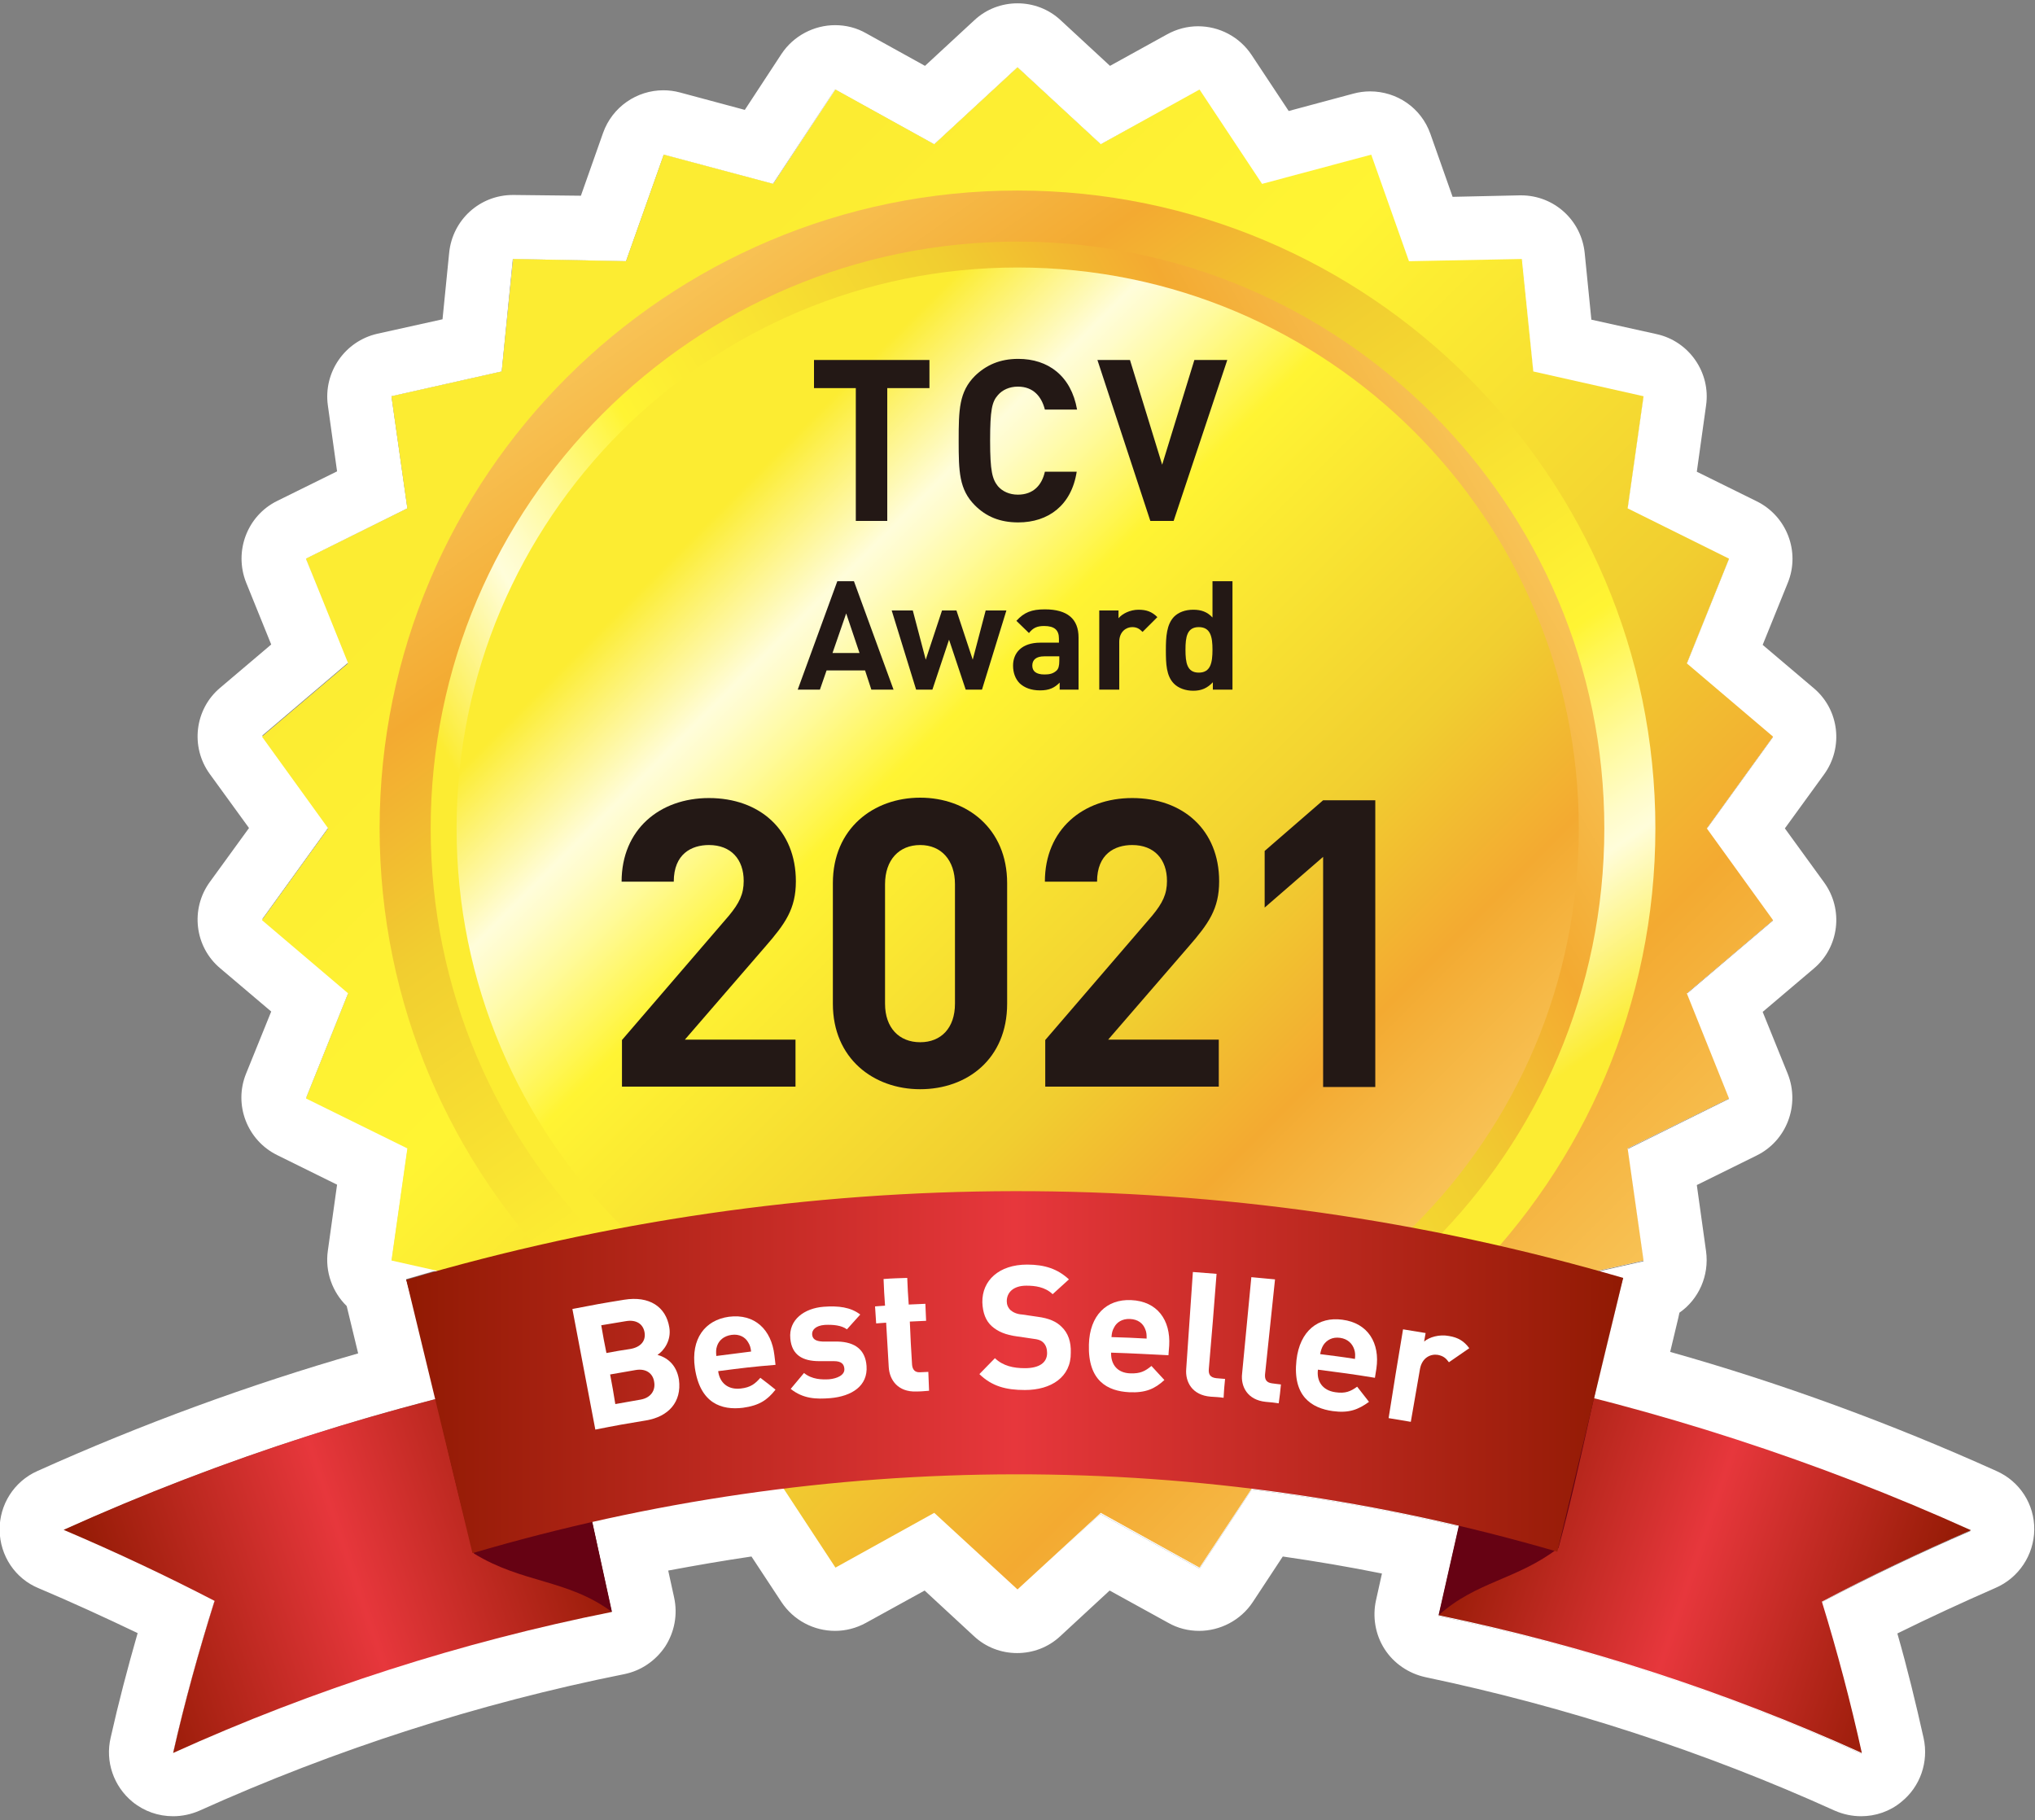 <?xml version="1.0" encoding="utf-8"?>
<!-- Generator: Adobe Illustrator 25.4.1, SVG Export Plug-In . SVG Version: 6.00 Build 0)  -->
<svg version="1.1" id="レイヤー_1" xmlns="http://www.w3.org/2000/svg" xmlns:xlink="http://www.w3.org/1999/xlink" x="0px"
	 y="0px" viewBox="0 0 550 492" style="enable-background:new 0 0 550 492;" xml:space="preserve">
<rect x="0" y="0" width="550" height="492" fill="#808080" stroke="none"/>
<style type="text/css">
	.st0{fill:#FFFFFF;}
	.st1{fill:url(#SVGID_1_);}
	.st2{fill:url(#SVGID_00000049218345462074234140000011127130371261777577_);}
	.st3{fill:url(#SVGID_00000115513665766275430410000005784390037463971483_);}
	.st4{fill:url(#SVGID_00000049200811502731390340000005775072830286669727_);}
	.st5{fill:url(#SVGID_00000165933390840088185850000018095441039824082817_);}
	.st6{fill:url(#SVGID_00000169533502491424511330000006493328045773555898_);}
	.st7{fill:#660213;}
	.st8{fill:url(#SVGID_00000018927734047251418190000009588246279510682032_);}
	.st9{fill:#231815;}
</style>
<g>
	<g>
		<path class="st0" d="M532.7,413.6c-33-14.9-67.1-26.8-101.8-35.7c2.6-10.8,5.2-21.6,7.8-32.5c-2.3-0.7-4.5-1.3-6.8-1.9l12.4-2.8
			l-4.3-30.3l27.4-13.6l-11.4-28.4l23.3-19.8l-17.9-24.8l17.9-24.8l-23.3-19.8l11.4-28.4l-27.4-13.6l4.3-30.3l-29.8-6.7l-3-30.4
			l-30.6,0.6l-10.2-28.8l-29.5,7.9l-16.8-25.5L297.5,39L275,18.2L252.5,39l-26.8-14.8L209,49.7l-29.5-7.9l-10.2,28.8L138.7,70
			l-3,30.4l-29.8,6.7l4.3,30.3L82.7,151l11.4,28.4l-23.3,19.8l17.9,24.8l-17.9,24.8l23.3,19.8l-11.4,28.4l27.4,13.6l-4.3,30.3
			l12.3,2.8c-2.8,0.8-5.5,1.5-8.3,2.4c0,0,0,0-0.1,0c0,0,0,0,0,0.1c0,0,0,0,0,0c2.6,10.8,5.2,21.6,7.8,32.4
			c-34.2,8.8-67.8,20.6-100.3,35.3c14,5.9,27.6,12.3,40.7,19.1c-4.3,13.7-8.1,27.4-11.2,41.1c38.2-17.3,78-30,118.5-38.1
			c-1.8-8.1-3.5-16.3-5.3-24.4c17.1-3.9,34.3-6.9,51.6-9l14.1,21.4l26.8-14.8l22.5,20.8l22.5-20.8l26.8,14.8l14.1-21.4
			c18.8,2.3,37.5,5.7,56,10c-1.8,8.1-3.7,16.2-5.5,24.2c39.1,8.2,77.4,20.6,114.3,37.2c-3-13.6-6.6-27.3-10.8-40.9
			C505.4,426,518.8,419.5,532.7,413.6z"/>
		<path class="st0" d="M275,18.2L297.5,39l26.8-14.8l16.8,25.5l29.5-7.9l10.2,28.8l30.6-0.6l3,30.4l29.8,6.7l-4.3,30.3l27.4,13.6
			l-11.4,28.4l23.3,19.8l-17.9,24.8l17.9,24.8l-23.3,19.8l11.4,28.4l-27.4,13.6l4.3,30.3l-12.4,2.8c2.3,0.6,4.5,1.3,6.8,1.9
			c-2.6,10.8-5.2,21.6-7.8,32.5c34.7,8.9,68.8,20.8,101.8,35.7c-13.9,6-27.3,12.4-40.3,19.3c4.2,13.7,7.8,27.3,10.8,40.9
			c-36.9-16.7-75.2-29.1-114.3-37.2c1.8-8.1,3.7-16.2,5.5-24.2c-18.6-4.4-37.3-7.7-56-10l-14.1,21.4l-26.8-14.8L275,429.6
			l-22.5-20.8l-26.8,14.8l-14.1-21.4c-17.3,2.1-34.5,5.1-51.6,9c1.8,8.1,3.5,16.3,5.3,24.4c-40.5,8.1-80.3,20.8-118.5,38.1
			c3.1-13.7,6.9-27.4,11.2-41.1c-13.1-6.8-26.7-13.2-40.7-19.1c32.6-14.7,66.1-26.5,100.3-35.3c-2.6-10.8-5.2-21.6-7.8-32.4
			c0,0,0,0,0,0c0,0,0,0,0-0.1c0,0,0,0,0.1,0c2.7-0.8,5.5-1.6,8.3-2.4l-12.3-2.8l4.3-30.3l-27.4-13.6l11.4-28.4l-23.3-19.8l17.9-24.8
			l-17.9-24.8l23.3-19.8L82.7,151l27.4-13.6l-4.3-30.3l29.8-6.7l3-30.4l30.6,0.6l10.2-28.8l29.5,7.9l16.8-25.5L252.5,39L275,18.2
			 M275,0.9c-4.2,0-8.4,1.5-11.7,4.6L250,17.8L234.1,9c-2.6-1.5-5.5-2.2-8.4-2.2c-5.6,0-11.2,2.8-14.5,7.8l-9.9,15.1l-17.5-4.7
			c-1.5-0.4-3-0.6-4.5-0.6c-7.2,0-13.8,4.5-16.3,11.5l-6,17L139,52.7c-0.1,0-0.2,0-0.4,0c-8.9,0-16.3,6.7-17.2,15.6l-1.8,18
			L102,90.2c-8.8,2-14.6,10.4-13.4,19.3l2.5,17.9l-16.2,8c-8.1,4-11.7,13.6-8.4,22l6.8,16.8l-13.8,11.7c-6.9,5.8-8.1,16-2.8,23.3
			l10.6,14.6l-10.6,14.6c-5.3,7.3-4.1,17.5,2.8,23.3l13.8,11.7l-6.8,16.8c-3.4,8.4,0.3,18,8.4,22l16.2,8l-2.5,17.9
			c-0.8,5.7,1.3,11.2,5.1,14.9l3.1,12.8c-29.6,8.5-58.7,19.2-86.7,31.8c-6.3,2.8-10.3,9.1-10.2,16c0.1,6.9,4.2,13.1,10.6,15.7
			c9,3.8,17.9,7.9,26.7,12.1c-2.7,9.4-5.2,18.9-7.3,28.3c-1.5,6.4,0.8,13.1,5.9,17.3c3.2,2.6,7,3.9,11,3.9c2.4,0,4.8-0.5,7.1-1.5
			c36.6-16.5,75.3-29,114.8-36.9c4.5-0.9,8.5-3.6,11.1-7.5c2.5-3.9,3.4-8.6,2.4-13.2l-1.6-7.3c7.5-1.4,15-2.7,22.5-3.8l8.1,12.3
			c3.3,5,8.8,7.8,14.5,7.8c2.8,0,5.7-0.7,8.4-2.2l15.8-8.7l13.3,12.3c3.3,3.1,7.5,4.6,11.7,4.6c4.2,0,8.4-1.5,11.7-4.6l13.3-12.3
			l15.8,8.7c2.6,1.5,5.5,2.2,8.4,2.2c5.6,0,11.2-2.8,14.5-7.8l8.1-12.3c9,1.3,17.9,2.8,26.8,4.6l-1.6,7.2c-1,4.5-0.2,9.3,2.3,13.2
			c2.5,3.9,6.5,6.6,11,7.6c38.1,8,75.4,20.1,110.7,36.1c2.3,1,4.7,1.5,7.1,1.5c3.9,0,7.8-1.3,10.9-3.9c5.1-4.1,7.4-10.8,6-17.2
			c-2.1-9.4-4.4-18.9-7.1-28.3c8.7-4.3,17.6-8.4,26.5-12.3c6.3-2.7,10.4-8.9,10.5-15.7c0.1-6.9-3.9-13.1-10.2-15.9
			c-28.4-12.8-58-23.7-88.2-32.2l2.2-9.2l0.3-1.4c5.2-3.6,8.1-10,7.2-16.6l-2.5-17.9l16.2-8c8.1-4,11.7-13.6,8.4-22l-6.8-16.8
			l13.8-11.7c6.9-5.8,8.1-16,2.8-23.3l-10.6-14.6l10.6-14.6c5.3-7.3,4.1-17.5-2.8-23.3l-13.8-11.7l6.8-16.8c3.4-8.4-0.3-18-8.4-22
			l-16.2-8l2.5-17.9c1.3-8.9-4.6-17.4-13.4-19.3l-17.6-3.9l-1.8-18c-0.9-8.9-8.3-15.6-17.2-15.6c-0.1,0-0.2,0-0.4,0l-18.1,0.4l-6-17
			c-2.5-7.1-9.1-11.5-16.3-11.5c-1.5,0-3,0.2-4.5,0.6l-17.5,4.7l-10-15.1c-3.3-5-8.8-7.8-14.5-7.8c-2.8,0-5.7,0.7-8.4,2.2L300,17.8
			L286.7,5.5C283.4,2.4,279.2,0.9,275,0.9L275,0.9z"/>
	</g>
	<g>
		
			<linearGradient id="SVGID_1_" gradientUnits="userSpaceOnUse" x1="-524.273" y1="-353.377" x2="-522.887" y2="-353.377" gradientTransform="matrix(209.422 209.422 209.422 -209.422 183928.734 35868.223)">
			<stop  offset="0" style="stop-color:#FCEC32"/>
			<stop  offset="0.103" style="stop-color:#FCEC32"/>
			<stop  offset="0.382" style="stop-color:#FFF433"/>
			<stop  offset="0.685" style="stop-color:#F1CE30"/>
			<stop  offset="0.842" style="stop-color:#F3AA31"/>
			<stop  offset="1" style="stop-color:#F8C356"/>
		</linearGradient>
		<polygon class="st1" points="275,429.6 252.5,408.9 225.8,423.7 209,398.1 179.4,406 169.2,377.2 138.7,377.8 135.6,347.4 
			105.8,340.7 110.1,310.4 82.7,296.9 94.1,268.5 70.8,248.7 88.7,223.9 70.8,199.1 94.1,179.3 82.7,151 110.1,137.4 105.8,107.1 
			135.6,100.4 138.7,70 169.2,70.6 179.4,41.8 209,49.7 225.8,24.2 252.5,39 275,18.2 297.5,39 324.2,24.2 341.1,49.7 370.6,41.8 
			380.8,70.6 411.3,70 414.4,100.4 444.2,107.1 439.9,137.4 467.3,151 455.9,179.3 479.2,199.1 461.3,223.9 479.2,248.7 
			455.9,268.5 467.3,296.9 439.9,310.4 444.2,340.7 414.4,347.4 411.3,377.8 380.8,377.2 370.6,406 341.1,398.1 324.2,423.7 
			297.5,408.9 		"/>
		
			<linearGradient id="SVGID_00000172416227565351851820000016309622327396078262_" gradientUnits="userSpaceOnUse" x1="-526.121" y1="-355.161" x2="-524.735" y2="-355.161" gradientTransform="matrix(-142.679 -203.767 -203.767 142.679 -147062.953 -56166.957)">
			<stop  offset="0" style="stop-color:#FCEC32"/>
			<stop  offset="0.103" style="stop-color:#FCEC32"/>
			<stop  offset="0.224" style="stop-color:#FFFDDA"/>
			<stop  offset="0.247" style="stop-color:#FFFCC9"/>
			<stop  offset="0.292" style="stop-color:#FFFA9C"/>
			<stop  offset="0.355" style="stop-color:#FFF654"/>
			<stop  offset="0.382" style="stop-color:#FFF433"/>
			<stop  offset="0.685" style="stop-color:#F1CE30"/>
			<stop  offset="0.842" style="stop-color:#F3AA31"/>
			<stop  offset="1" style="stop-color:#F8C356"/>
		</linearGradient>
		<path style="fill:url(#SVGID_00000172416227565351851820000016309622327396078262_);" d="M275,396.3
			c-95.1,0-172.4-77.3-172.4-172.4c0-95.1,77.4-172.4,172.4-172.4c95.1,0,172.4,77.4,172.4,172.4C447.4,319,370.1,396.3,275,396.3z"
			/>
		
			<linearGradient id="SVGID_00000041269807114247516780000010665359450232551827_" gradientUnits="userSpaceOnUse" x1="-523.966" y1="-355.014" x2="-522.581" y2="-355.014" gradientTransform="matrix(198.139 -114.395 -114.395 -198.139 63343.832 -129978.164)">
			<stop  offset="0" style="stop-color:#FCEC32"/>
			<stop  offset="0.103" style="stop-color:#FCEC32"/>
			<stop  offset="0.224" style="stop-color:#FFFDDA"/>
			<stop  offset="0.247" style="stop-color:#FFFCC9"/>
			<stop  offset="0.292" style="stop-color:#FFFA9C"/>
			<stop  offset="0.355" style="stop-color:#FFF654"/>
			<stop  offset="0.382" style="stop-color:#FFF433"/>
			<stop  offset="0.685" style="stop-color:#F1CE30"/>
			<stop  offset="0.842" style="stop-color:#F3AA31"/>
			<stop  offset="1" style="stop-color:#F8C356"/>
		</linearGradient>
		<path style="fill:url(#SVGID_00000041269807114247516780000010665359450232551827_);" d="M275,382.5
			c-87.4,0-158.6-71.1-158.6-158.6c0-87.4,71.1-158.6,158.6-158.6c87.4,0,158.6,71.1,158.6,158.6C433.6,311.3,362.4,382.5,275,382.5
			z"/>
		
			<linearGradient id="SVGID_00000088102889014599844100000014688012489182894772_" gradientUnits="userSpaceOnUse" x1="-523.949" y1="-353.119" x2="-522.563" y2="-353.119" gradientTransform="matrix(154.74 154.74 154.74 -154.74 135885.656 26551.094)">
			<stop  offset="0" style="stop-color:#FCEC32"/>
			<stop  offset="0.103" style="stop-color:#FCEC32"/>
			<stop  offset="0.224" style="stop-color:#FFFDDA"/>
			<stop  offset="0.247" style="stop-color:#FFFCC9"/>
			<stop  offset="0.292" style="stop-color:#FFFA9C"/>
			<stop  offset="0.355" style="stop-color:#FFF654"/>
			<stop  offset="0.382" style="stop-color:#FFF433"/>
			<stop  offset="0.685" style="stop-color:#F1CE30"/>
			<stop  offset="0.842" style="stop-color:#F3AA31"/>
			<stop  offset="1" style="stop-color:#F8C356"/>
		</linearGradient>
		<path style="fill:url(#SVGID_00000088102889014599844100000014688012489182894772_);" d="M426.7,223.9
			c0,83.8-67.9,151.7-151.7,151.7c-83.8,0-151.6-67.9-151.6-151.7c0-83.8,67.9-151.6,151.6-151.6
			C358.8,72.3,426.7,140.2,426.7,223.9z"/>
	</g>
	<g>
		
			<linearGradient id="SVGID_00000051362297765624363080000004493066778757993915_" gradientUnits="userSpaceOnUse" x1="26.23" y1="560.573" x2="163.127" y2="520.866" gradientTransform="matrix(1 0 0 0.86 0 -41.905)">
			<stop  offset="0" style="stop-color:#911A03"/>
			<stop  offset="0.5" style="stop-color:#E7373C"/>
			<stop  offset="1" style="stop-color:#911A03"/>
		</linearGradient>
		<path style="fill:url(#SVGID_00000051362297765624363080000004493066778757993915_);" d="M58,432.7c-4.3,13.7-8.1,27.4-11.2,41.1
			c38.2-17.3,78-30,118.5-38.1c-4.7-21.7-9.4-43.4-14.2-65.2c-45.8,9.2-90.7,23.5-133.9,43C31.3,419.5,44.9,425.9,58,432.7z"/>
		
			<linearGradient id="SVGID_00000127009797644185093720000008692628729791216570_" gradientUnits="userSpaceOnUse" x1="391.597" y1="522.238" x2="523.77" y2="560.574" gradientTransform="matrix(1 0 0 0.86 0 -41.905)">
			<stop  offset="0" style="stop-color:#911A03"/>
			<stop  offset="0.5" style="stop-color:#E7373C"/>
			<stop  offset="1" style="stop-color:#911A03"/>
		</linearGradient>
		<path style="fill:url(#SVGID_00000127009797644185093720000008692628729791216570_);" d="M503.2,473.8c-3-13.6-6.6-27.3-10.8-40.9
			c13-6.9,26.4-13.3,40.3-19.3c-41.6-18.8-85-32.8-129.1-42c-4.9,21.7-9.8,43.4-14.7,65C427.9,444.7,466.3,457.1,503.2,473.8z"/>
		<path class="st7" d="M128.1,419.9c-6-21.4-12.4-52.7-18.3-74.1c14.4,7.8,28.2,16.1,41.4,24.7c4.7,21.7,9.4,43.4,14.2,65.2
			C153.4,426.8,141.3,428,128.1,419.9z"/>
		<path class="st7" d="M421.2,418.4c-11.2,8.6-22.2,9-32.4,18.2c4.9-21.7,9.8-43.4,14.7-65c11.2-9,22.9-17.7,35.1-26.1
			C432.7,366.8,427.1,396.9,421.2,418.4z"/>
		
			<linearGradient id="SVGID_00000179616355372970114610000002253191285620626568_" gradientUnits="userSpaceOnUse" x1="109.783" y1="755.498" x2="438.658" y2="755.498" gradientTransform="matrix(1 0 0 0.679 0 -142.38)">
			<stop  offset="0" style="stop-color:#911A03"/>
			<stop  offset="0.5" style="stop-color:#E7373C"/>
			<stop  offset="1" style="stop-color:#911A03"/>
		</linearGradient>
		<path style="fill:url(#SVGID_00000179616355372970114610000002253191285620626568_);" d="M438.7,345.4
			c-107.8-31.4-221.2-31.3-328.9,0.5c6,24.6,11.9,49.3,17.9,73.9c96-28.3,197.2-28.4,293.2-0.4C426.8,394.7,432.7,370,438.7,345.4z"
			/>
	</g>
	<g>
		<path class="st9" d="M239.8,104.9v35.9h-8.5v-35.9H220v-7.6h31.2v7.6H239.8z"/>
		<path class="st9" d="M275.2,141.2c-5,0-8.7-1.6-11.7-4.6c-4.3-4.3-4.4-9.2-4.4-17.5c0-8.3,0.1-13.2,4.4-17.5
			c3-2.9,6.7-4.6,11.7-4.6c8.1,0,14.3,4.6,15.9,13.7h-8.7c-0.9-3.5-3.1-6.2-7.3-6.2c-2.3,0-4.2,0.9-5.4,2.3c-1.6,1.8-2.1,4-2.1,12.3
			c0,8.3,0.6,10.4,2.1,12.3c1.2,1.4,3.1,2.3,5.4,2.3c4.2,0,6.5-2.6,7.3-6.2h8.6C289.6,136.6,283.3,141.2,275.2,141.2z"/>
		<path class="st9" d="M317.2,140.8h-6.3l-14.3-43.5h8.8l8.7,28.3l8.7-28.3h8.9L317.2,140.8z"/>
	</g>
	<g>
		<path class="st9" d="M235.5,186.4l-1.7-5.2h-10.4l-1.8,5.2h-6l10.7-29.3h4.5l10.7,29.3H235.5z M228.7,165.8l-3.7,10.7h7.3
			L228.7,165.8z"/>
		<path class="st9" d="M265.4,186.4H261l-4.5-13.5l-4.5,13.5h-4.4L241,165h5.7l3.5,13.3l4.4-13.3h3.9l4.4,13.3l3.5-13.3h5.6
			L265.4,186.4z"/>
		<path class="st9" d="M286.4,186.4v-1.9c-1.4,1.4-2.8,2.1-5.3,2.1c-2.4,0-4.2-0.7-5.5-1.9c-1.2-1.2-1.8-2.9-1.8-4.8
			c0-3.4,2.3-6.2,7.4-6.2h5v-1.1c0-2.3-1.2-3.4-4-3.4c-1.9,0-3,0.5-4.1,1.9l-3.4-3.3c2.1-2.3,4.1-3.1,7.7-3.1c6.1,0,9.1,2.6,9.1,7.6
			v14.1H286.4z M286.3,177.4h-4.1c-2.1,0-3.2,0.9-3.2,2.5c0,1.5,1,2.4,3.3,2.4c1.3,0,2.3-0.2,3.2-1c0.6-0.5,0.8-1.4,0.8-2.7V177.4z"
			/>
		<path class="st9" d="M308.8,170.8c-0.8-0.8-1.5-1.3-2.8-1.3c-1.6,0-3.5,1.2-3.5,4v12.9h-5.4V165h5.2v2.1c1-1.2,3.1-2.3,5.4-2.3
			c2.1,0,3.6,0.5,5.1,2L308.8,170.8z"/>
		<path class="st9" d="M327.8,186.4v-2c-1.5,1.6-3.1,2.3-5.3,2.3c-2.1,0-4-0.7-5.2-1.9c-2.1-2.1-2.2-5.4-2.2-9.1
			c0-3.6,0.2-6.9,2.2-9c1.2-1.2,3-1.9,5.2-1.9c2.2,0,3.8,0.6,5.2,2.1v-9.8h5.4v29.3H327.8z M324,169.5c-3.2,0-3.6,2.7-3.6,6.1
			c0,3.5,0.4,6.2,3.6,6.2s3.7-2.7,3.7-6.2C327.7,172.2,327.2,169.5,324,169.5z"/>
	</g>
	<g>
		<path class="st9" d="M168.1,293.8v-12.7l28.9-33.6c2.8-3.4,4-5.8,4-9.4c0-5.8-3.4-9.7-9.4-9.7c-4.7,0-9.5,2.4-9.5,9.9h-14.1
			c0-14.1,10.3-22.6,23.6-22.6c13.7,0,23.5,8.6,23.5,22.5c0,7.5-2.9,11.5-8.3,17.7l-21.7,25.1h29.9v12.7H168.1z"/>
		<path class="st9" d="M248.7,294.4c-12.6,0-23.6-8.3-23.6-23.1v-32.6c0-14.8,11-23.1,23.6-23.1c12.6,0,23.5,8.3,23.5,23.1v32.6
			C272.2,286.2,261.4,294.4,248.7,294.4z M258.1,239c0-6.5-3.7-10.6-9.4-10.6c-5.7,0-9.5,4-9.5,10.6v32.3c0,6.5,3.8,10.4,9.5,10.4
			c5.7,0,9.4-3.9,9.4-10.4V239z"/>
		<path class="st9" d="M282.5,293.8v-12.7l28.9-33.6c2.8-3.4,4-5.8,4-9.4c0-5.8-3.4-9.7-9.4-9.7c-4.7,0-9.5,2.4-9.5,9.9h-14.1
			c0-14.1,10.3-22.6,23.6-22.6c13.7,0,23.5,8.6,23.5,22.5c0,7.5-2.9,11.5-8.3,17.7l-21.7,25.1h29.9v12.7H282.5z"/>
		<path class="st9" d="M357.6,293.8v-62.2l-15.8,13.7V230l15.8-13.7h14.1v77.5H357.6z"/>
	</g>
	<g>
		<g>
			<path class="st0" d="M174.7,383.9c-5.5,0.9-8.3,1.4-13.8,2.5c-2.5-13-3.7-19.6-6.2-32.6c5.6-1.1,8.4-1.6,14-2.5
				c6.8-1.1,11.3,1.9,12.2,7.5c0.6,3.6-1.6,6.4-3.2,7.4c2.2,0.6,5.1,2.3,5.8,6.7C184.3,379,180.6,382.9,174.7,383.9z M169.1,357.1
				c-2.6,0.4-4,0.7-6.6,1.1c0.5,3,0.8,4.5,1.4,7.5c2.6-0.5,3.9-0.7,6.5-1.1c2.8-0.5,4.2-2.2,3.8-4.5
				C173.8,357.8,171.9,356.6,169.1,357.1z M171.8,370.3c-2.8,0.5-4.1,0.7-6.9,1.2c0.6,3.2,0.9,4.8,1.4,8c2.7-0.5,4.1-0.7,6.8-1.2
				c2.9-0.5,4.1-2.6,3.7-4.8C176.5,371.3,174.7,369.8,171.8,370.3z"/>
			<path class="st0" d="M194.1,370.6c0.4,3.1,2.6,5.1,6.1,4.7c2.7-0.3,3.9-1.3,5.3-2.9c1.7,1.3,2.5,1.9,4.1,3.2
				c-2.2,2.8-4.4,4.3-8.8,4.9c-5.7,0.7-11.6-1.1-13-10.8c-1.1-7.8,2.7-12.9,9.2-13.8c7-0.9,11.5,3.5,12.3,10.4
				c0.1,1,0.2,1.5,0.3,2.6C203.4,369.4,200.3,369.8,194.1,370.6z M202.2,362.8c-0.8-1.4-2.4-2.3-4.5-2c-2.1,0.3-3.4,1.5-3.9,3
				c-0.3,0.9-0.3,1.6-0.2,2.7c3.8-0.5,5.7-0.7,9.4-1.2C202.9,364.3,202.7,363.6,202.2,362.8z"/>
			<path class="st0" d="M224.4,377.9c-3.8,0.3-7.3,0.2-10.7-2.5c1.4-1.7,2.2-2.6,3.6-4.3c2.2,1.8,4.9,1.8,6.8,1.7
				c2.1-0.2,4.3-1.1,4.1-2.9c-0.1-1.2-0.8-2-2.8-2c-1.6,0-2.4,0-4,0c-4.4,0-7.4-1.6-7.8-6.1c-0.5-5.1,3.8-8.2,9-8.6
				c4-0.3,7.3,0.1,9.9,2.1c-1.4,1.6-2.2,2.4-3.6,4c-1.5-1.1-3.7-1.3-6-1.2c-2.5,0.2-3.5,1.4-3.4,2.6c0.1,1.2,0.9,1.8,2.8,1.9
				c1.6,0,2.4,0,4,0c5,0.1,7.6,2.4,7.9,6.6C234.6,374.6,230.2,377.4,224.4,377.9z"/>
			<path class="st0" d="M247.7,376.1c-5,0.2-7.3-3.1-7.5-6.6c-0.3-4.8-0.4-7.2-0.7-12c-1.1,0.1-1.6,0.1-2.7,0.2
				c-0.1-1.8-0.2-2.8-0.3-4.6c1.1-0.1,1.6-0.1,2.7-0.2c-0.2-2.9-0.3-4.3-0.4-7.2c2.6-0.2,3.8-0.2,6.4-0.3c0.1,2.9,0.2,4.3,0.4,7.2
				c1.8-0.1,2.7-0.1,4.5-0.2c0.1,1.8,0.1,2.8,0.2,4.6c-1.8,0.1-2.7,0.1-4.4,0.2c0.2,4.7,0.3,7,0.6,11.6c0.1,1.4,0.8,2.2,2.2,2.1
				c0.9,0,1.3-0.1,2.2-0.1c0.1,2.1,0.1,3.1,0.2,5.1C249.7,376,249,376.1,247.7,376.1z"/>
			<path class="st0" d="M277,375.7c-5.1,0-8.9-1-12.3-4.3c1.7-1.7,2.5-2.6,4.2-4.3c2.2,2.1,5,2.7,8.1,2.7c3.9,0,6-1.5,6-4.1
				c0-1.1-0.3-2.1-1-2.8c-0.6-0.6-1.3-0.9-3.1-1.1c-1.6-0.2-2.4-0.4-4.1-0.6c-3-0.4-5.1-1.3-6.7-2.7c-1.7-1.5-2.5-3.7-2.6-6.5
				c-0.1-5.9,4.5-10.2,12.1-10.2c4.8,0,8.3,1.2,11.3,4c-1.8,1.6-2.6,2.4-4.4,4c-2.1-2-4.8-2.3-7.1-2.3c-3.6,0-5.3,1.9-5.3,4.2
				c0,0.9,0.3,1.7,1,2.4c0.7,0.6,1.7,1.1,3.2,1.2c1.6,0.2,2.5,0.4,4.1,0.6c3.1,0.4,5.1,1.3,6.5,2.7c1.8,1.7,2.6,4.1,2.5,7
				C289.5,372.2,284.1,375.7,277,375.7z"/>
			<path class="st0" d="M300.3,365.6c-0.1,3.2,1.7,5.5,5.2,5.6c2.7,0.1,4-0.6,5.7-2c1.4,1.5,2.1,2.3,3.5,3.8
				c-2.6,2.4-5.1,3.5-9.5,3.3c-5.8-0.3-11.2-3-10.9-12.9c0.2-7.9,4.8-12.3,11.4-12c7.1,0.3,10.7,5.4,10.3,12.3
				c-0.1,1-0.1,1.5-0.2,2.6C309.6,366,306.5,365.8,300.3,365.6z M309.5,359.2c-0.6-1.5-1.9-2.6-4.1-2.7c-2.1-0.1-3.6,0.9-4.3,2.3
				c-0.5,0.9-0.6,1.5-0.7,2.6c3.8,0.1,5.7,0.2,9.5,0.4C309.9,360.8,309.9,360.1,309.5,359.2z"/>
			<path class="st0" d="M327.2,377.5c-5-0.4-6.9-4-6.6-7.5c0.7-10.5,1.1-15.7,1.8-26.2c2.6,0.2,3.8,0.3,6.4,0.5
				c-0.8,10.3-1.2,15.5-2.1,25.8c-0.1,1.4,0.4,2.2,2,2.4c0.9,0.1,1.4,0.1,2.4,0.2c-0.2,2-0.3,3.1-0.4,5.1
				C329.3,377.6,328.6,377.6,327.2,377.5z"/>
			<path class="st0" d="M342.1,378.9c-5-0.5-6.8-4.2-6.4-7.6c1-10.5,1.5-15.7,2.5-26.1c2.6,0.2,3.8,0.4,6.4,0.6
				c-1.1,10.3-1.6,15.4-2.7,25.7c-0.1,1.4,0.4,2.2,1.9,2.4c0.9,0.1,1.4,0.2,2.4,0.3c-0.2,2-0.3,3.1-0.6,5.1
				C344.2,379.1,343.5,379,342.1,378.9z"/>
			<path class="st0" d="M356.2,370.2c-0.4,3.1,1.2,5.6,4.7,6.1c2.7,0.4,4.1-0.2,5.9-1.5c1.3,1.6,1.9,2.5,3.2,4.1
				c-2.9,2.1-5.4,3.1-9.8,2.5c-5.7-0.8-10.9-4-9.8-13.8c0.9-7.9,5.9-11.8,12.4-10.9c7,0.9,10.2,6.4,9.2,13.2c-0.2,1-0.2,1.5-0.4,2.5
				C365.5,371.4,362.4,371,356.2,370.2z M366,364.7c-0.5-1.5-1.7-2.8-3.8-3.1c-2.1-0.3-3.6,0.6-4.5,1.9c-0.5,0.8-0.7,1.5-0.9,2.5
				c3.8,0.5,5.7,0.7,9.4,1.3C366.3,366.3,366.3,365.6,366,364.7z"/>
			<path class="st0" d="M391.6,368.2c-0.8-1.1-1.5-1.7-3-2c-1.9-0.3-4.2,0.7-4.8,3.7c-1,5.8-1.5,8.7-2.5,14.4c-2.4-0.4-3.6-0.6-6-1
				c1.5-9.6,2.3-14.4,3.9-24c2.5,0.4,3.7,0.6,6.1,1c-0.2,0.9-0.2,1.4-0.4,2.3c1.4-1.2,4.1-2,6.7-1.5c2.5,0.4,4.1,1.4,5.5,3.3
				C394.9,365.9,393.8,366.7,391.6,368.2z"/>
		</g>
	</g>
</g>
</svg>

